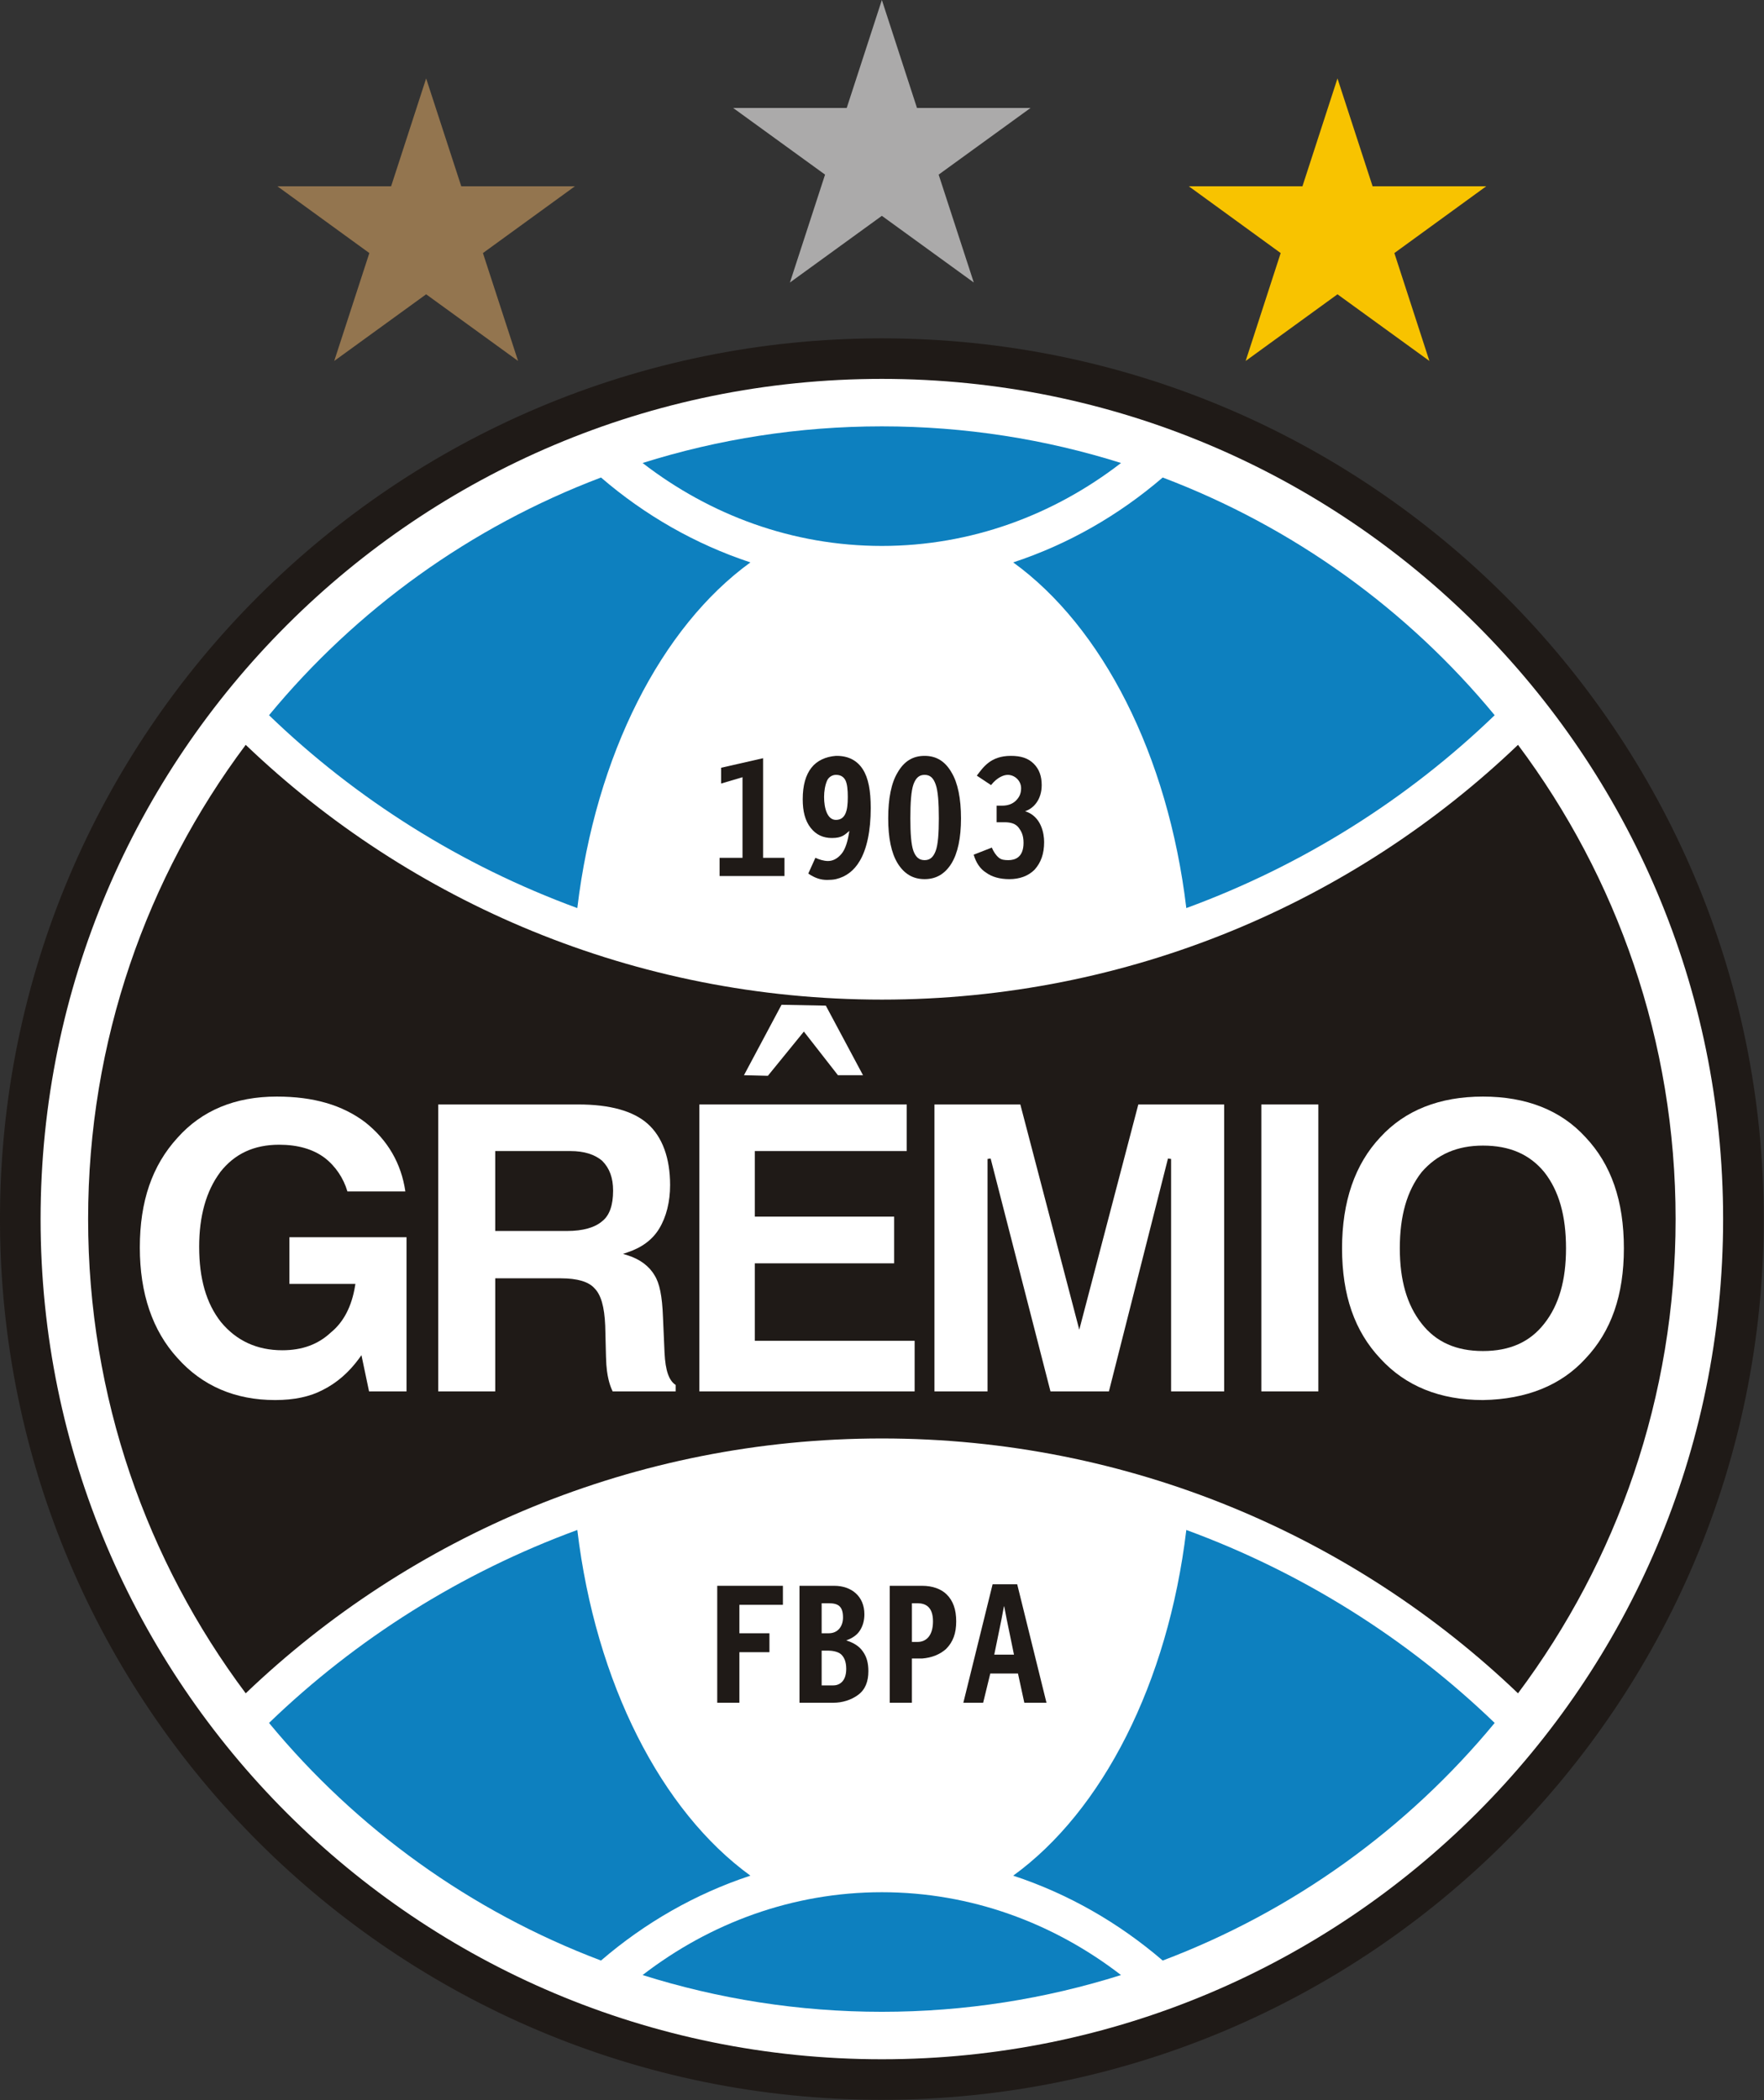 <svg width="126" height="150" viewBox="0 0 126 150" fill="none" xmlns="http://www.w3.org/2000/svg">
<rect x="0" y="0" width="126" height="150" fill="#333333" stroke="none"/>
<g clip-path="url(#clip0_85_2982)">
<path d="M125.98 87.072C125.98 121.813 97.778 149.977 62.99 149.977C28.201 149.977 -0.001 121.813 -0.001 87.072C-0.001 52.33 28.201 24.166 62.99 24.166C97.778 24.166 125.98 52.33 125.98 87.072Z" fill="#1F1A17"/>
<path d="M123.08 87.072C123.08 120.212 96.175 147.081 62.99 147.081C29.804 147.081 2.899 120.212 2.899 87.072C2.899 53.924 29.804 27.062 62.99 27.062C96.175 27.062 123.08 53.924 123.08 87.072Z" fill="white"/>
<path d="M45.898 141.066C51.293 142.765 57.03 143.691 62.989 143.691C68.942 143.691 74.685 142.765 80.073 141.066C75.25 137.349 69.353 135.15 62.989 135.15C56.618 135.15 50.722 137.349 45.898 141.066Z" fill="#0D80BF"/>
<path d="M80.074 33.069C74.686 31.371 68.942 30.452 62.99 30.452C57.03 30.452 51.294 31.371 45.899 33.069C50.722 36.793 56.619 38.993 62.99 38.993C69.353 38.993 75.25 36.793 80.074 33.069Z" fill="#0D80BF"/>
<path d="M84.737 64.859C93.052 61.81 100.538 57.084 106.763 51.084C100.531 43.531 92.376 37.636 83.05 34.106C79.913 36.8 76.303 38.875 72.371 40.169C78.728 44.77 83.426 53.896 84.737 64.859Z" fill="#0D80BF"/>
<path d="M53.601 40.169C49.676 38.874 46.059 36.8 42.929 34.106C33.603 37.636 25.448 43.531 19.216 51.084C25.434 57.084 32.927 61.81 41.236 64.859C42.553 53.896 47.251 44.77 53.601 40.169Z" fill="#0D80BF"/>
<path d="M41.236 109.277C32.927 112.326 25.434 117.059 19.216 123.059C25.448 130.605 33.603 136.507 42.929 140.03C46.059 137.336 49.676 135.261 53.601 133.967C47.251 129.366 42.553 120.24 41.236 109.277Z" fill="#0D80BF"/>
<path d="M84.737 109.277C83.426 120.24 78.728 129.366 72.371 133.967C76.303 135.262 79.913 137.336 83.05 140.03C92.376 136.507 100.531 130.605 106.763 123.059C100.538 117.059 93.052 112.325 84.737 109.277Z" fill="#0D80BF"/>
<path d="M108.429 120.943C115.496 111.497 119.686 99.768 119.686 87.072C119.686 74.368 115.496 62.646 108.429 53.2C96.67 64.449 80.638 71.396 62.99 71.396C45.334 71.396 29.309 64.449 17.551 53.2C10.483 62.646 6.294 74.368 6.294 87.072C6.294 99.768 10.483 111.497 17.551 120.943C29.31 109.694 45.334 102.741 62.99 102.741C80.638 102.74 96.67 109.694 108.429 120.943Z" fill="#1F1A17"/>
<path d="M73.222 57.941C73.842 57.739 74.407 57.098 74.407 56.075C74.407 55.456 74.239 54.947 73.842 54.551C73.445 54.154 72.936 53.987 72.204 53.987C70.74 53.987 70.218 54.822 69.772 55.4L70.789 56.075C71.235 55.512 71.702 55.345 71.981 55.345C72.483 55.345 72.936 55.762 72.936 56.298C72.936 56.695 72.797 56.96 72.546 57.203C72.337 57.398 72.03 57.544 71.584 57.544H71.187V58.728H71.751C72.204 58.728 72.553 58.832 72.769 59.124C72.943 59.361 73.11 59.639 73.11 60.197C73.11 61.255 72.483 61.435 72.03 61.435C71.737 61.435 71.528 61.407 71.354 61.268C71.138 61.094 70.957 60.816 70.845 60.538L69.548 61.046C69.716 61.609 70.001 62.062 70.455 62.34C70.845 62.626 71.41 62.793 72.093 62.793C72.824 62.793 73.445 62.57 73.898 62.118C74.351 61.61 74.581 60.99 74.581 60.141C74.581 59.52 74.372 58.302 73.222 57.941Z" fill="#1F1A17"/>
<path d="M62.195 57.711C62.195 59.346 61.916 60.648 61.407 61.497C61.01 62.172 60.445 62.618 59.707 62.792C59.526 62.834 59.282 62.848 59.086 62.848C58.626 62.848 58.236 62.729 57.734 62.395L58.243 61.267C58.508 61.393 58.856 61.497 59.142 61.497C59.49 61.497 59.818 61.33 60.104 60.989C60.39 60.648 60.557 60.084 60.668 59.346C60.355 59.604 60.16 59.854 59.427 59.854C58.807 59.854 58.298 59.632 57.901 59.124C57.504 58.615 57.337 57.94 57.337 57.091C57.337 56.075 57.559 55.344 57.957 54.836C58.354 54.328 58.975 54.042 59.707 53.987H59.769C60.613 53.987 61.233 54.328 61.63 54.947C62.028 55.567 62.195 56.472 62.195 57.711ZM59.707 58.56C60.069 58.56 60.271 58.372 60.39 58.107C60.515 57.829 60.557 57.432 60.557 56.924C60.557 56.416 60.515 55.991 60.39 55.734C60.236 55.441 59.992 55.344 59.707 55.344C59.477 55.344 59.212 55.476 59.086 55.734C58.933 56.068 58.863 56.52 58.863 56.924C58.863 57.739 59.1 58.56 59.707 58.56Z" fill="#1F1A17"/>
<path d="M51.51 54.836V55.964L53.036 55.511V61.268H51.398V62.569H56.033V61.268H54.507V54.154L51.51 54.836Z" fill="#1F1A17"/>
<path d="M72.657 113.154H70.901L68.81 121.618H70.225L70.734 119.53H72.713L73.166 121.618H74.749L72.657 113.154ZM71.019 118.179L71.528 115.694L71.709 114.734H71.73L71.904 115.639L72.427 118.18H71.019V118.179Z" fill="#1F1A17"/>
<path d="M51.231 113.265V121.618H52.813V118.006H54.96V116.655H52.813V114.623H55.922V113.265H51.231V113.265Z" fill="#1F1A17"/>
<path d="M55.824 71.765C55.824 71.765 58.856 71.82 58.988 71.827C59.051 71.939 61.477 76.484 61.644 76.797H59.853L57.42 73.679L54.848 76.839C54.848 76.839 53.44 76.804 53.14 76.797C53.301 76.498 55.824 71.765 55.824 71.765Z" fill="white"/>
<path d="M98.601 97.04C96.76 95.091 95.861 92.508 95.861 89.16C95.861 85.819 96.781 83.146 98.601 81.218C100.364 79.296 102.832 78.322 105.926 78.322C109.021 78.322 111.489 79.296 113.245 81.218C115.092 83.174 115.991 85.77 115.991 89.16C115.991 92.508 115.092 95.09 113.245 97.04C111.503 98.947 109.042 99.942 105.926 99.998C102.859 99.998 100.399 99.002 98.601 97.04ZM101.542 83.723C100.496 85.06 99.987 86.835 99.987 89.159C99.987 91.443 100.496 93.204 101.542 94.533C102.574 95.856 104.009 96.496 105.926 96.496C107.843 96.496 109.279 95.856 110.31 94.533C111.356 93.204 111.858 91.443 111.858 89.159C111.858 86.835 111.356 85.059 110.31 83.723C109.258 82.442 107.829 81.823 105.926 81.823C104.086 81.823 102.65 82.443 101.542 83.723Z" fill="white"/>
<path d="M94.167 78.885V99.378H90.097V78.885H94.167Z" fill="white"/>
<path d="M87.441 78.885V99.378H83.649V82.777L83.426 82.749C83.426 82.749 79.251 99.211 79.209 99.378H75.034C74.993 99.211 70.761 82.749 70.761 82.749L70.538 82.777V99.378H66.747V78.885H72.881C72.922 79.053 77.091 94.972 77.091 94.972C77.091 94.972 81.266 79.053 81.308 78.885H87.441Z" fill="white"/>
<path d="M64.767 78.885V82.213H53.914V86.897H63.868V90.232H53.914V95.766H65.331V99.378H49.955V78.885H64.767Z" fill="white"/>
<path d="M41.305 78.885C43.57 78.885 45.236 79.352 46.261 80.264C47.313 81.203 47.864 82.714 47.864 84.642C47.864 85.832 47.599 86.904 47.09 87.747C46.617 88.533 45.857 89.104 44.832 89.445L44.498 89.556L44.832 89.661C45.703 89.932 46.365 90.426 46.749 91.081C47.111 91.644 47.3 92.57 47.355 94.074L47.467 96.615C47.529 97.896 47.78 98.606 48.261 98.919V99.378H43.759C43.605 99.051 43.529 98.793 43.466 98.529C43.389 98.195 43.306 97.77 43.285 96.893L43.229 94.687C43.173 93.329 42.929 92.48 42.462 92.013C42.051 91.547 41.243 91.303 40.065 91.303H35.374V99.378H31.303V78.885C31.519 78.885 41.305 78.885 41.305 78.885ZM35.485 82.213H35.373V87.921H40.517C41.633 87.921 42.497 87.677 43.02 87.218C43.535 86.814 43.793 86.083 43.793 85.039C43.793 84.134 43.542 83.445 43.026 82.923C42.497 82.457 41.73 82.213 40.74 82.213H35.485Z" fill="white"/>
<path d="M12.671 96.991C10.894 95.042 9.988 92.389 9.988 89.104C9.988 85.804 10.866 83.25 12.671 81.273C14.414 79.31 16.798 78.322 19.767 78.322C22.388 78.322 24.451 78.92 26.089 80.159C27.706 81.44 28.661 83.104 28.954 85.095H24.814C24.542 84.155 23.956 83.278 23.175 82.686C22.353 82.074 21.266 81.761 19.941 81.761C18.136 81.761 16.756 82.408 15.724 83.724V83.731C14.727 85.067 14.226 86.856 14.226 89.049C14.226 91.332 14.734 93.093 15.78 94.423C16.888 95.766 18.359 96.441 20.164 96.441C21.586 96.441 22.722 96.024 23.636 95.168C24.542 94.43 25.127 93.309 25.364 91.833L25.385 91.701H20.673V88.367H29.037V99.379H26.361C26.326 99.212 25.817 96.79 25.817 96.79L25.671 96.998C24.939 98.008 24.061 98.773 23.057 99.275C22.151 99.755 21.008 99.998 19.655 99.998C16.798 99.998 14.449 98.989 12.671 96.991Z" fill="white"/>
<path d="M62.99 -0.002L65.499 7.711H73.612L67.046 12.472L69.556 20.178L62.99 15.416L56.424 20.178L58.933 12.472L52.367 7.711H60.48L62.99 -0.002Z" fill="#ABAAAA"/>
<path d="M30.439 5.602L32.948 13.307H41.061L34.495 18.075L37.005 25.781L30.439 21.02L23.873 25.781L26.382 18.075L19.816 13.307H27.936L30.439 5.602Z" fill="#93754F"/>
<path d="M95.534 5.602L98.043 13.307H106.156L99.597 18.075L102.1 25.781L95.534 21.02L88.975 25.781L91.477 18.075L84.918 13.307H93.031L95.534 5.602Z" fill="#F8C300"/>
<path d="M60.445 117.163C60.954 117.33 61.352 117.553 61.63 117.95C61.916 118.347 62.027 118.799 62.027 119.363C62.027 120.094 61.811 120.672 61.296 121.054C60.807 121.417 60.173 121.618 59.518 121.618H57.107V113.265H59.595C60.808 113.265 61.742 114.003 61.742 115.298C61.742 115.75 61.63 116.147 61.407 116.481C61.191 116.808 60.843 117.024 60.445 117.163ZM59.198 114.511H58.689V116.655H59.198C59.853 116.655 60.215 116.154 60.215 115.527C60.215 114.713 59.853 114.511 59.198 114.511ZM60.445 119.196C60.445 118.66 60.285 118.353 60.076 118.158C59.853 117.957 59.428 117.894 59.142 117.894H58.689V120.379H59.518C59.923 120.379 60.445 120.128 60.445 119.196Z" fill="#1F1A17"/>
<path d="M63.554 113.265V121.618H65.136V118.458H65.868C66.551 118.402 67.116 118.179 67.569 117.783C68.078 117.275 68.3 116.655 68.3 115.806C68.3 114.957 68.078 114.337 67.624 113.885C67.227 113.488 66.607 113.265 65.868 113.265H63.554ZM66.642 115.806C66.642 116.773 66.203 117.274 65.534 117.274H65.137V114.511H65.534C66.112 114.511 66.642 114.769 66.642 115.806Z" fill="#1F1A17"/>
<path d="M64.119 55.17C63.666 55.908 63.443 57.035 63.443 58.449C63.443 59.855 63.666 60.927 64.119 61.665C64.572 62.395 65.192 62.792 66.043 62.792C66.893 62.792 67.513 62.396 67.966 61.665C68.413 60.927 68.643 59.855 68.643 58.449C68.643 57.035 68.413 55.908 67.966 55.17C67.513 54.383 66.893 53.987 66.043 53.987C65.192 53.986 64.572 54.383 64.119 55.17ZM67.06 58.449C67.06 59.493 67.005 60.335 66.83 60.788C66.663 61.219 66.433 61.435 66.043 61.435C65.645 61.435 65.415 61.219 65.248 60.788C65.081 60.335 65.025 59.493 65.025 58.449C65.025 57.356 65.081 56.486 65.248 56.019C65.415 55.567 65.645 55.344 66.043 55.344C66.44 55.344 66.67 55.567 66.83 56.019C67.004 56.486 67.06 57.356 67.06 58.449Z" fill="#1F1A17"/>
</g>
<defs>
<clipPath id="clip0_85_2982">
<rect width="126" height="150" fill="white"/>
</clipPath>
</defs>
</svg>
